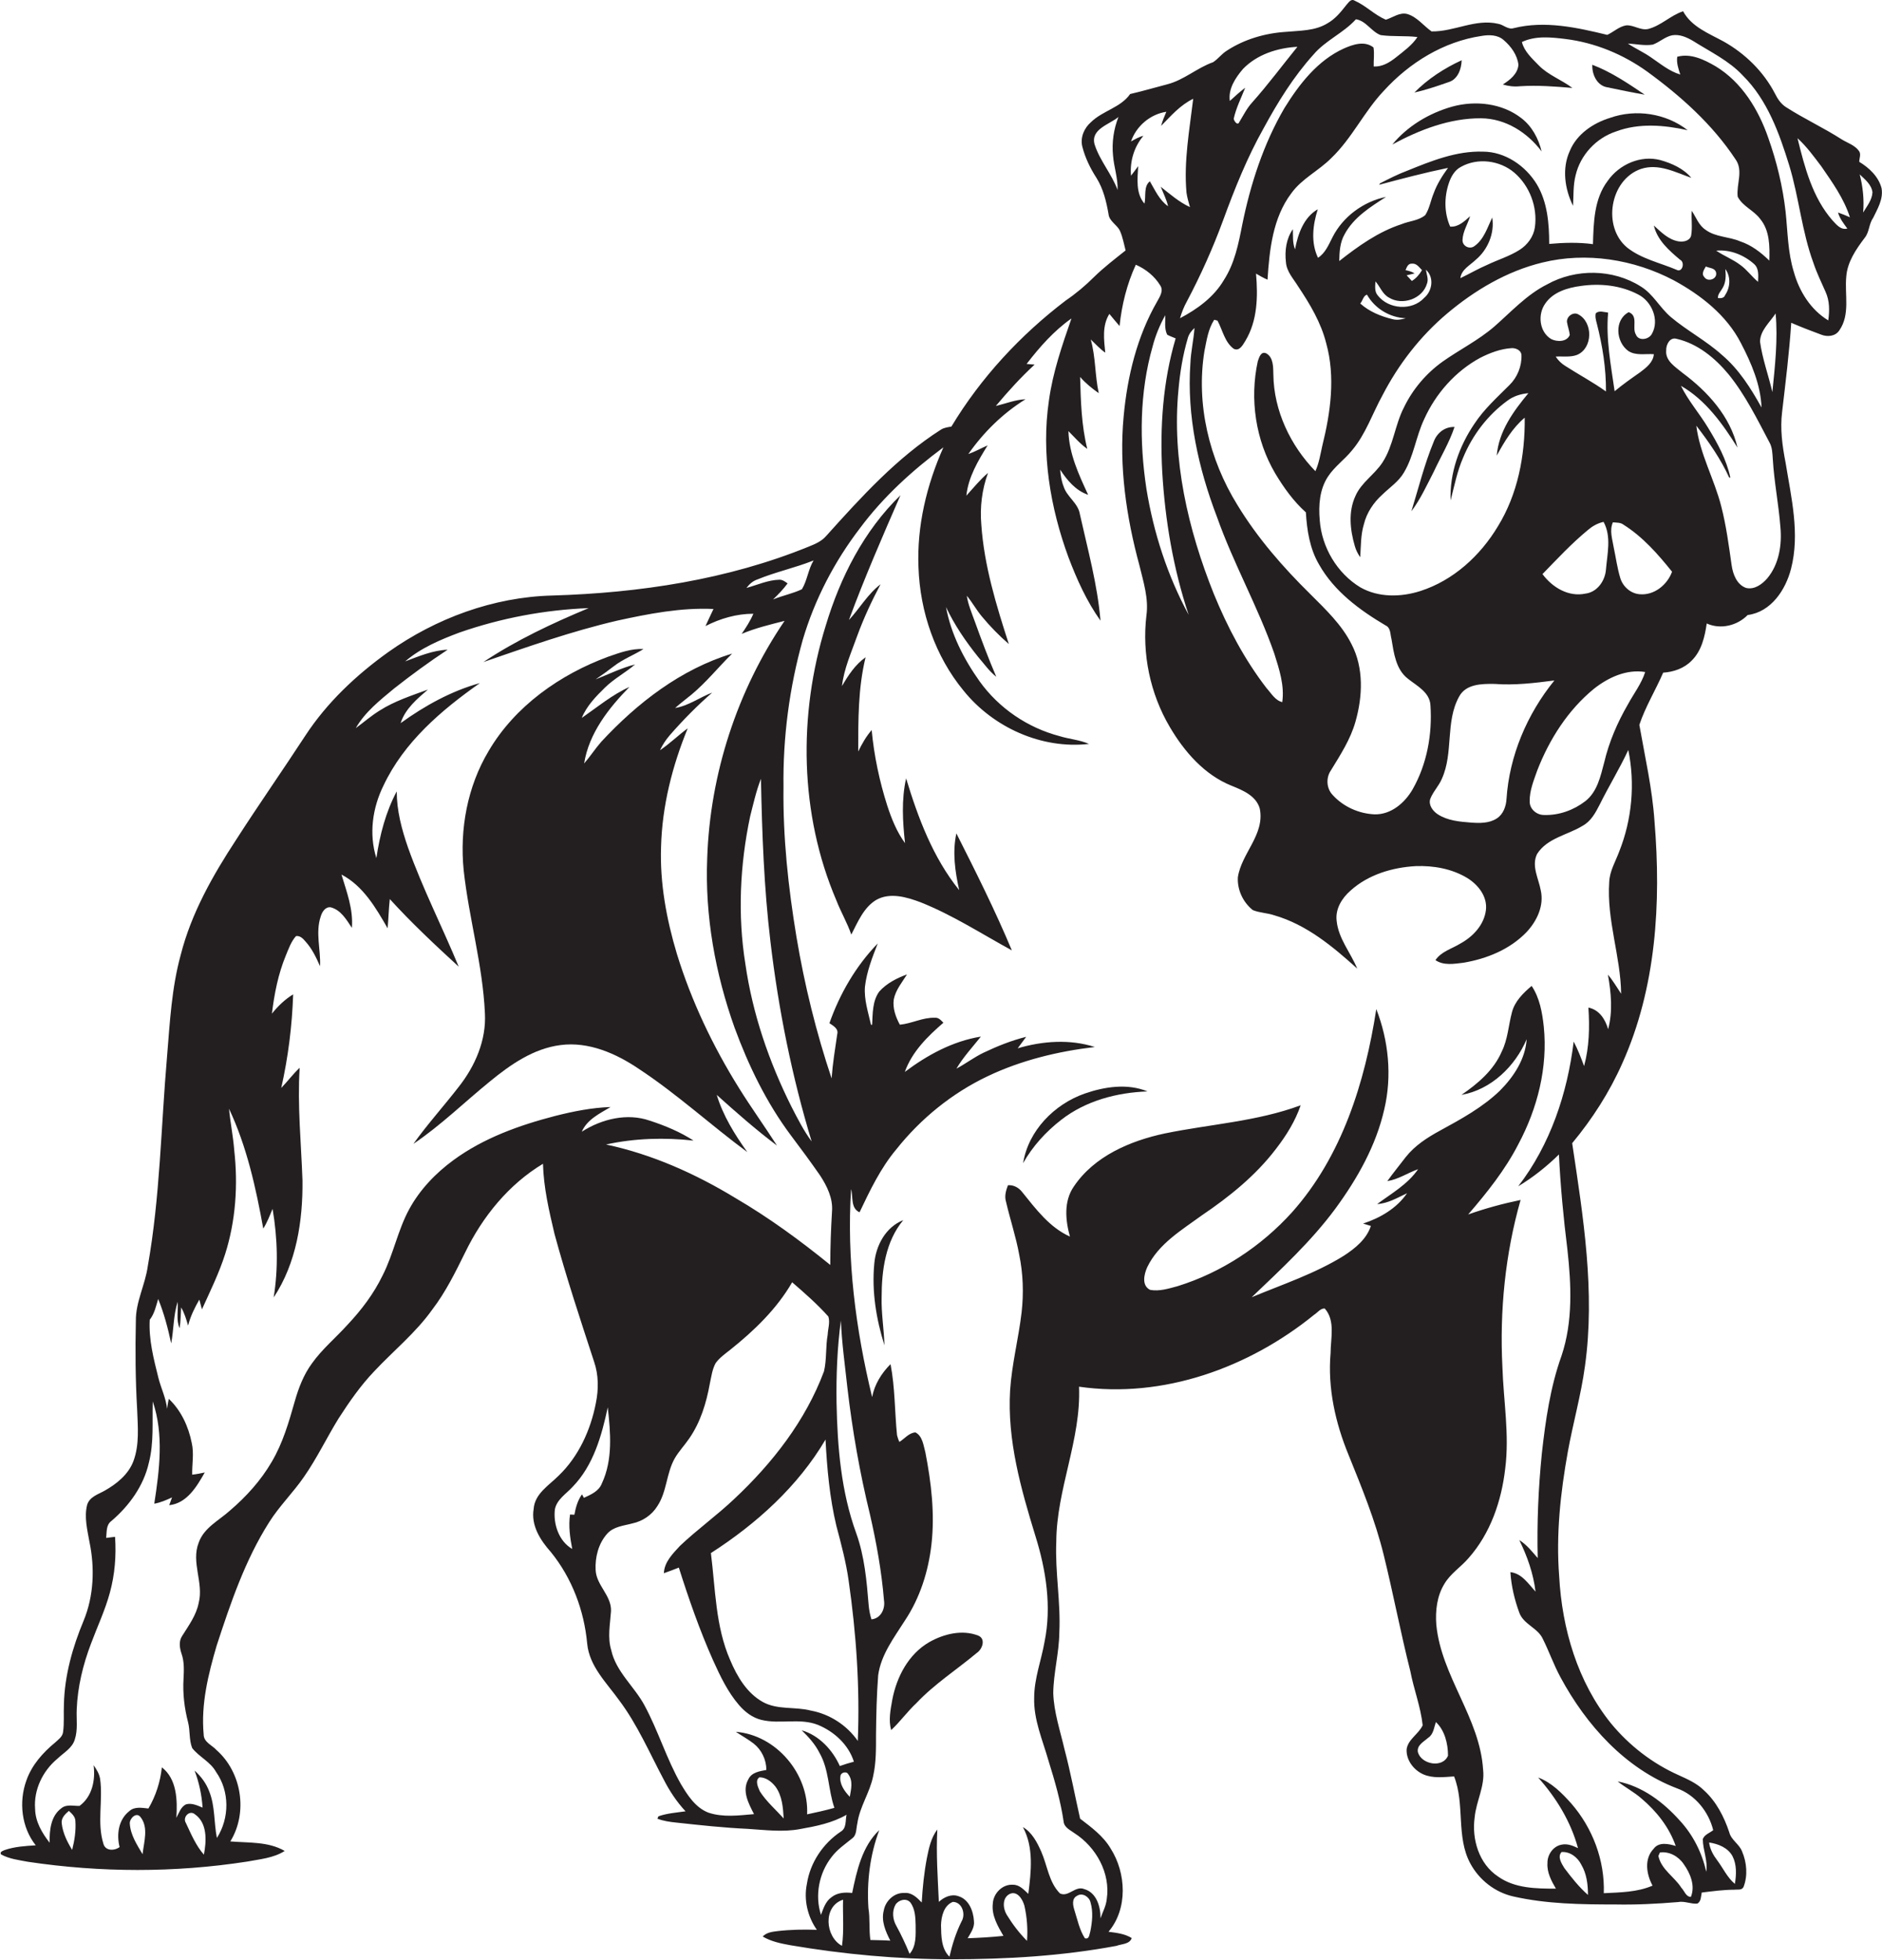 <?xml version="1.0" encoding="utf-8"?>
<!-- Generator: Adobe Illustrator 19.2.0, SVG Export Plug-In . SVG Version: 6.00 Build 0)  -->
<svg version="1.1" id="Layer_1" xmlns="http://www.w3.org/2000/svg" xmlns:xlink="http://www.w3.org/1999/xlink" x="0px" y="0px"
	 viewBox="0 0 868.6 904.6" enable-background="new 0 0 868.6 904.6" xml:space="preserve">
<g>
	<path fill="#231F20" d="M868.4,86.9c-1.4-5.4-5.7-9.4-10.3-12.2c0-1.7,1-3.6-0.2-5.1c-1.9-2.6-5.2-3.6-7.8-5.2
		c-8.4-5.4-17.5-9.6-25.9-15c-2.3-1.5-3.8-3.8-5-6.2c-5.3-10.2-13.8-18.5-23.8-24.1c-6.8-3.7-14.7-6.7-18.6-13.9
		c-5.8,1.9-10.2,6.7-16.2,8.2c-3.5,0.7-6.6-1.9-10-1.7c-3.3,0.5-5.8,3-8.8,4.4c-14-3.4-28.8-6.7-43.2-3.1c-2.6,0.8-4.7-1.6-7.1-2
		c-10.5-2.5-20.4,3.7-30.8,3.5c-3.7-2.6-6.6-6.6-11.1-8c-3.6-1-6.7,1.6-10,2.6c-5.2-2.2-9.2-6.5-14.4-8.8c-1.8-1.1-2.9,1.1-3.9,2.1
		c-2.5,3.2-5.1,6.4-8.7,8.4c-5.7,3.5-12.6,3.3-19,3.9c-9.7,0.6-19.3,3.4-27.4,8.7c-2.4,1.5-4,3.8-6.3,5.3
		c-7.4,2.6-13.4,8.2-21.1,10.2c-5.8,1.5-11.5,3.2-17.2,4.5c-4.4,6.3-12.7,7.7-18.1,13c-3.1,2.7-5,7-4,11.2
		c1.3,5.2,3.7,10.1,6.6,14.6c3.1,5,4.5,10.8,5.5,16.5c0.3,3.5,4,5,5.3,7.9c1.3,2.9,1.8,6,2.6,9c-4.9,3.9-10,7.8-14.5,12.2
		c-4,4-8.4,7.7-13.1,10.9c-20.9,15.9-39.2,35.6-52.8,58.2c-1.6,0.3-3.4,0.5-4.8,1.4c-20.4,13-36.8,31.1-52.9,49
		c-2.1,2.5-5.1,3.8-8.1,5c-37.5,15.3-78.2,21.4-118.5,22.6c-27.1,0.7-53.6,10.5-75.6,26.1c-14.8,10.6-28.3,23.3-38.3,38.6
		c-10.5,16.1-21.5,31.8-31.9,48c-10.8,16.5-20.7,33.9-25.6,53.2c-4.2,15.3-5,31.1-6.3,46.8c-2.8,32.3-3.2,64.9-8.9,96.9
		c-1.2,8.6-5.6,16.5-5.5,25.2c-0.3,13.7-0.2,27.3,0.6,41c0.3,7.9,1.1,16.1-1.7,23.7c-2.3,6.2-7.8,10.6-13.3,13.7
		c-3,1.7-7,2.8-8.1,6.6c-1.4,5.6,0.1,11.5,1.1,17.1c2.5,12,2,24.9-2.7,36.3c-5.1,12.2-8.8,25.3-9.1,38.6c-0.2,4.3,0.2,8.6-0.4,12.9
		c-0.3,2.1-2.2,3.4-3.6,4.7c-5.7,4.7-10.8,10.4-13.3,17.5c-3.6,9.9-2.3,21.7,4.3,30c-4.8,0.3-9.8,0.6-14.4,2.2
		c-0.8,0.4-2.4,0.8-1.6,2c3.8,2.1,8.2,2.6,12.4,3.4c33.5,5,67.7,5.1,101.2-0.1c5.8-1.1,12.1-1.6,17.3-4.9
		c-7.5-4.4-16.7-3.7-25.1-4.4c8.2-13.3,5.3-31.9-6.4-42.2c-2.1-2.3-5.9-3.6-5.9-7.2c-1.3-13.9,2.1-27.7,6-41
		c6.4-19.6,13.1-39.4,24.2-56.9c4.7-7.5,11.1-13.7,16.1-21c6-8.6,10.5-18.1,16-27c4.9-7.6,10.1-15.1,16.4-21.7
		c8.9-9.5,19.2-17.8,26.8-28.5c6.2-8.1,10.7-17.3,15.2-26.4c8-16.5,20.1-31.4,35.9-40.9c0.3,11,2.8,21.7,5.3,32.3
		c5.4,19.9,11.9,39.5,18.3,59.1c2.1,6.1,2.1,12.8,0.8,19.1c-2.4,12.4-8,24.7-17.2,33.5c-4.5,4.5-11,8.3-11.5,15.3
		c-1.3,7.7,3.1,14.5,8,20c9.7,12,15.3,26.9,16.7,42.2c1,10.5,9,18.1,14.8,26.2c8.4,11.2,13.9,24.1,20.5,36.5
		c2.7,5.3,6,10.3,10.1,14.7c-4.2,0.6-8.5,0.9-12.5,2.3c-0.1,0.3-0.4,0.8-0.5,1.1c2.8,1.1,5.8,1.5,8.7,1.8c11,1.2,22,2.4,33,2.9
		c8,0.5,16.1,1.6,24.1,0.1c7.4-1.3,14.9-2.8,21.5-6.6c-0.6,2.6,0.1,6.2-2.7,7.8c-8.2,5.5-14.1,14.3-15.6,24.1
		c-1.5,7.3,0.3,15.1,4.6,21.2c-6.1-0.2-12.2-0.1-18.2,0.6c-2.4,0.3-5,0.6-6.8,2.5c3.9,2.3,8.3,3.2,12.7,4
		c24.6,4.2,49.5,6.5,74.5,6.5c25.5,0,51-1.5,76.1-6.2c2.3-0.9,6.1-0.7,7-3.6c-3.2-2-7-2.4-10.7-2.9c9-10.6,8.2-27.1,1-38.4
		c-3.4-5.8-8.9-9.8-14.1-13.8c-2.4-10.6-4.4-21.4-7.2-32c-2-8.6-4.9-17.1-5.2-25.9c0.1-9.4,2.7-18.6,2.8-28c0.7-14-2-27.9-1.4-41.9
		c0.1-24.3,11.5-47.1,10.5-71.6c38.8,5.6,78.5-8.8,108.5-33.2c1.6-1,2.9-3,4.9-2.9c5,5.6,2.7,13.8,2.7,20.6
		c-1.4,16.1,2.2,32.2,8.3,47c6.1,15.1,12.3,30.2,16.2,46.1c4.4,17.8,7.8,35.9,12.3,53.7c1.6,8.4,4.8,16.5,5.7,25
		c-1.9,4.1-6.7,6.4-7.4,11c-0.3,5,3.2,9.6,7.6,11.6c4.5,2,9.5,1.3,14.3,1c5.1,12.9,0.8,27.8,7.5,40.2c4.1,7.6,11.4,13.3,19.8,15.2
		c15.4,3.5,31.3,3.7,47,3.7c9.7,0.2,19.4-0.3,29-1.1c3.1-0.6,6,1,9,0.7c1.8-1.1,1.6-3.4,2-5.1c5-0.6,10-1.3,15-1.3
		c1.4-0.2,3.5,0.4,4.3-1.3c2-5.2,1.5-11.3-0.7-16.4c-1.3-3.4-5-5.2-5.9-8.8c-2.4-7.2-6-14.2-11.6-19.3c-3.3-3.3-7.6-5.2-11.8-7.1
		c-12.1-5.4-22.8-13.7-31.2-23.9c-15.4-19.1-22.6-43.7-23.9-67.9c-1.5-19.3,0.6-38.6,4-57.5c2.4-13.2,6.1-26.2,7.9-39.5
		c4.8-34.3-0.8-68.9-5.9-102.9c9.3-11.2,17.2-23.5,23.1-36.8c15.7-34.9,18-74.1,14.9-111.7c-1-15-4.4-29.8-7-44.6
		c2.8-8.4,7.5-16,11-24.1c4.8-0.3,9.7-2,13.1-5.5c4.6-4.5,6.1-11,7-17.2c6.4,2.9,14.1,1,18.9-3.9c10.8-1.4,17.5-11.6,20-21.3
		c4.2-16.2,0.1-32.9-2.5-49c-1.5-7.7-2.6-15.6-1.6-23.5c1.6-13.7,3.3-27.4,4.2-41.1c4.6,2,9.3,3.8,13.9,5.5c2.8,1.1,6.5,0.8,8.3-2
		c5.1-7.3,2.4-16.5,3.2-24.8c0.5-6.8,4.5-12.6,8.5-17.9c2.2-2.7,1.9-6.4,3.9-9.2C866.4,96.6,869.3,92,868.4,86.9z M513.7,71.8
		c0.4,5.3,2.3,10.5,2.1,15.9c-2.7-7.4-8.2-13.5-10.6-21c-2-7.1,6.8-9.2,11-12.7C514,59.6,513.1,65.7,513.7,71.8z M683.7,16.6
		c3.5-0.6,7.5-0.6,10.3,1.9c3.4,2.9,6.3,6.9,6.8,11.4c-0.3,4.2-3.9,7-7.2,9.1c2.6,0.8,5.3,1.1,8,0.8c8-0.5,16.1,0.1,24.1,0.8
		c-5-3.8-11.1-5.9-15.5-10.4c-3.1-3.2-6.7-6.4-7.8-10.8c6.3-3,13.5-2.2,20.1-1.4c13.7,1.7,26.7,7.1,37.8,15.1
		c15.5,11.3,30,24.3,40.6,40.3c3.9,5.3,0.4,11.6,1.1,17.4c2.3,4.5,7.5,6.3,10.4,10.3c4.4,5.3,4.4,12.6,4.2,19.2
		c-3.9-3.8-8.3-7.2-13.5-8.9c-5.1-2.2-11.3-1.9-15.9-5.3c-3.2-2.1-4.4-5.8-6.4-8.8c-0.3,3.8,0.4,7.7-0.3,11.5
		c-0.7,2.5-3.7,3-5.9,2.6c-4.6-0.8-8-4.3-11.3-7.3c1.6,6.8,7,11.5,12.1,15.8c2.4,1.1,1.1,6.2-1.7,4.6c-7.6-3.2-16.1-5-22.7-10.2
		c-11.6-9.6-8-31.3,6.3-36.3c8.1-2.7,15.9,1.5,23.3,4.1c-3.6-4.3-9-6.7-14.3-8.2c-9.1-2.4-19,2-24.3,9.6c-6.3,8.3-6.5,19.2-6.8,29.2
		c-6.7-0.9-13.5-0.7-20.2-0.1c0-9.4-0.8-19.3-5.7-27.5c-5.2-8.6-14.7-15.1-24.9-15.1c-12.2-0.4-23.8,4.3-34.9,8.8
		c-4.3,1.6-8.4,3.7-12.5,5.8c-0.1,0.2-0.4,0.5-0.5,0.7c10.5-2.8,21.1-5.6,31.8-7.8c-2.6,3.6-5.1,7.5-6.6,11.7
		c-1.4,3.3-1.9,7-3.9,10.1c-3.1,2.6-7.4,2.7-11,4.2c-10.7,3.5-19.9,10.1-28.7,17c0.1-4.2,0.3-8.6,2.5-12.4
		c4.2-7.8,11.9-12.6,19.1-17.2c-10.4,2.1-19.9,9.1-24.7,18.6c-1.8,3.5-3.3,7.3-6.7,9.5c-3.4-7.1-2.4-15.2-0.1-22.4
		c-6.5,3.7-9.2,11.5-10.5,18.5c-1.2-3-0.9-6.2-1-9.3c-3.1,4.4-3.8,10-3.2,15.2c0.3,4.4,3.5,7.7,5.7,11.3
		c5.4,8.1,10.5,16.6,12.9,26.2c4.3,15.5,2,31.9-1.8,47.2c-0.9,4-1.5,8-3.2,11.8c-11.5-11.8-19.2-27.9-19.4-44.6
		c-0.1-3.4,0.1-7.9-3.3-9.8c-2.5-1.1-3.3,2-3.9,3.7c-3.8,17.5-1,36.4,8.1,51.8c3.9,6.5,8.4,12.8,14.1,17.9
		c0.5,8.3,1.8,16.8,6.1,24.1c7,12.4,18.7,21,30.7,28.1c2.4,1.1,2.1,4,2.7,6.2c1.1,6.5,2,14.1,7.6,18.4c4.1,3.3,10.1,6.2,10.4,12.3
		c0.9,13.3-1.6,27.1-8.2,38.7c-3.6,6.3-10,11.8-17.6,11.6c-7.2-0.3-14.4-3.5-19.3-8.9c-2.9-3-3.2-7.9-0.9-11.3
		c4.4-7.2,9.1-14.4,11.4-22.6c3.3-11.6,3.9-24.7-1.8-35.7c-4.5-9-11.9-16-18.9-23c-12.7-12.5-24.5-26-33.8-41.3
		c-13-21-19.2-46.6-15.2-71.1c1-4.9,1.7-10.1,4.5-14.4c0.4,0.1,1.1,0.3,1.5,0.4c2.4,4.4,3.3,9.9,7.5,13c2.7,1.3,4.2-1.8,5.4-3.7
		c5.6-9.3,5.8-20.5,4.9-31c1.7,1,3.4,2,5.3,2.8c0.9-13.8,2.4-28.5,11-39.9c4.9-6.8,12.7-10.4,18.5-16.3c9.5-9.1,15.1-21.4,24.1-30.9
		C650.5,28.9,666.3,19.2,683.7,16.6z M751.7,144.1c-6.8,3.6-5.9,13.8-0.2,17.9c3.5,2.3,7.8,1.2,11.8,1.5c-0.3,3.8-3.6,6.3-6.4,8.4
		c-4,2.8-8,5.6-11.7,8.7c-1.7-12-4.1-24.1-3-36.3c-1.9-0.2-4.1-1.1-5.7,0.3c-0.4,1.6,0.1,3.3,0.5,4.8c2.6,10.2,4.3,20.7,4.2,31.3
		c-6-4.3-12.6-7.8-18.8-11.8c-1.8-1.1-3.3-2.6-4.4-4.3c3.3-0.2,6.8,0.4,9.9-0.8c7.3-3.1,7.4-15.1,0.5-18.7c-2.3-1.3-5.4,1-5.2,3.5
		c0.3,2,1.1,4,1.3,6c-1.3,3.3-5.9,3.3-8.6,1.9c-5.5-3.3-6.3-11.4-2.7-16.4c3.6-5.3,10.3-7.3,16.4-8.1c9-1.3,18.5-0.3,26.6,4
		c6.2,3.2,9.8,11.8,6.2,18.1c-1.4,2.7-6.2,3.5-7.4,0.3C753.1,151.3,756.3,145.8,751.7,144.1z M711.9,265c6.8-7,13.4-14.1,20.9-20.3
		c2.1-1.8,4.5-3.2,7.3-3.8c3.7,6.8,1.7,14.7,1.1,22c-0.4,5.2-4,10.4-9.4,11.1C723.9,275.7,716.4,271.1,711.9,265z M717.4,314.1
		c-12.6,15.5-20.8,34.8-22.1,54.7c-0.2,3.4-1.5,7.1-4.5,9c-3.5,2.3-8,2.2-12,1.9c-5.2-0.4-10.7-0.9-15.2-3.8
		c-2.3-1.5-4.4-4.3-3.5-7.1c1.3-3.4,4-6,5.4-9.4c5.4-12,1.5-26.2,7.9-37.8c3.1-5.9,10.5-6,16.4-5.9
		C699,316.4,708.2,315.3,717.4,314.1z M757.2,132.2c-12.8-8.1-30-8.3-43.2-0.9c-9.4,4.7-16.6,12.7-24.4,19.5
		c-7.3,6.3-16,10.6-23.9,16.2c-7.5,5.4-13.7,12.7-17.7,21c-4.2,8.1-4.9,17.7-9.9,25.4c-3.6,5.6-9.8,9.3-12.5,15.5
		c-3.4,7.3-2.5,15.7-0.3,23.2c0.5,1.8,1.4,3.6,2.5,5.1c0.3-5.1,0.2-10.4,1.7-15.3c1.3-5.3,4.5-10,8.5-13.6c3.4-3.3,7.5-6,9.9-10.1
		c4.6-7.6,5.6-16.7,9.4-24.7c5.3-11.8,14.4-22.1,25.8-28.3c4.5-2.3,9.5-4.2,14.6-4.5c1.9-0.1,4.4,1,4.5,3.2
		c0.2,5.1-1.9,10.3-5.6,13.9c-5.7,5.7-11.7,11.1-16.1,17.8c-7,10.3-11.5,22.8-11,35.4c1.7-6.6,3-13.4,5.8-19.8
		c4.3-10.4,11.4-19.7,20.5-26.3c2.8-2.1,6.2-3.1,9.6-3.4c-6.9,8.3-13.7,17.6-14.6,28.8c3.5-6.4,7.3-12.8,12.9-17.5
		c0.2,17.4-3.2,35.3-12.4,50.2c-8.1,13.5-20.5,24.9-35.7,29.8c-9,2.9-19.4,3.1-27.8-1.7c-10.7-6.5-17.8-18.5-18.7-31
		c-0.6-6.8-0.1-14.2,3.8-20.1c3-4.6,7.6-7.8,11-12c6.4-7.5,9.5-17.1,14.2-25.6c7.4-14.3,17.4-27.2,29.7-37.6
		c12.8-10.8,27.6-19.6,44-23.6c20.3-5,42.3-1.5,60.7,8.2c12.5,6.8,24.4,16.1,31,29c4.8,9.2,9.1,19.2,9.5,29.7
		c-4.9-8.8-10.4-17.6-18.2-24.2c-7.3-6.6-16.1-11.2-23.6-17.5C766,142,763,135.7,757.2,132.2z M648.7,124.7c0.6-1.4,1.1-3.1,3-3
		c2.1-0.2,3.3,1.7,4.6,3c-1.2,2-2.7,3.8-4.7,5c-0.8-0.9-1.6-1.8-2.4-2.6c0.9-0.2,2.8-0.7,3.7-0.9C651.6,125.4,650.1,125,648.7,124.7
		z M658.6,130.9c0.8-2.1-0.2-4.3-0.5-6.4c3.9,3.5,3,9.8-0.8,13c-5.6,6.1-16.4,5.3-21.4-1.1c-1.6-1.8-1.2-4.3-1.1-6.5
		c2.2,2.4,3.2,5.9,6.3,7.5C647.3,141.2,656.6,137.9,658.6,130.9z M648.8,146.9c-2,0.6-4.1,1-6.2,0.4c-5.4-1.3-10.7-3.5-14.8-7.2
		c1.1-1.2,1.4-3.6,3.1-4.1C634.5,142.4,641.4,146.6,648.8,146.9z M688.7,100.4c-2.2,4.6-3.8,10.1-8.2,13.2c-2.2,1.7-5.6,0-5.5-2.8
		c0.1-3.9,2.4-7.3,3.5-11c-2.6,2.3-5.4,5.1-9.2,4.8c-2.8-6.3-2.8-13.6-0.6-20.1c1-3,2.7-6,5.6-7.5c7.7-4.3,17.9-3,24.6,2.7
		c7.1,6.1,10.8,15.9,9.5,25.2c-0.6,4.3-3.4,8.1-7,10.4c-4.7,3-10.1,4.6-15.1,7c-4.2,1.8-8.1,4.1-12.3,6.1c0.5-4,4.4-5.9,7-8.4
		C686.6,115.4,689.9,107.7,688.7,100.4z M787.3,123c1.6,0.8,4.1,0.6,4.7,2.7c0.8,3.1-3.8,4.7-5.4,2.2
		C785.1,126.4,786.5,124.4,787.3,123z M796.3,124.2c2.6,3.5,2.3,8.5-0.1,12c-0.5,1.5-2.1,1.5-3.3,1.4c-0.2-1.8,1.3-3.1,2.1-4.6
		C796.6,130.4,796.6,127.2,796.3,124.2z M792.1,115.7c6.4-0.6,12.8,2,17.5,6.2c2.3,2.1,1.9,5.4,1.8,8.2c-2.9-2.4-5.1-5.6-8.2-7.8
		C799.8,119.7,795.7,118.2,792.1,115.7z M812.3,157.7c0.1-5.2,4.5-8.9,7.2-13c1.1,12.1-0.3,24.3-1.5,36.3
		C816.2,173.2,813.4,165.7,812.3,157.7z M538.7,154.5c1.2,0.7,2.6,1.1,3.9,1.7c-5.9,19.9-7.3,40.9-6.2,61.5
		c1.3,22.4,5.1,44.8,12.2,66.1c-9.8-18.1-16.2-37.9-19.5-58.2c-3.3-21.8-3.2-44.5,2.9-65.8c1.3-5,3.3-9.8,5.8-14.3
		C537.9,148.5,537.3,151.7,538.7,154.5z M543.9,179.9c0.7-8,2-16,4.3-23.8c0.5-1.9,1.7-3.4,3.1-4.7c-0.4,5.5-1.7,10.9-1.9,16.4
		c-1.7,24.2,3.7,48.4,12.3,70.9c7.6,21.5,18.9,41.4,26.4,62.9c2.3,7.3,4.8,14.8,3.7,22.5c-3.3-0.8-5-4-7.2-6.4
		c-10.2-13.2-18.1-28.2-24.4-43.6C548.3,244.4,540.8,212.1,543.9,179.9z M573.7,31.8c6.5-6.7,15.9-9.7,25.1-10.2
		c-6.9,8.5-13.5,17.4-20.8,25.6c-2.5,2.7-4.1,6-6,9.1c-0.8,2-2.5-0.5-2.6-1.5c1.1-5,3.4-9.5,5.3-14.3c-2.5,1.9-4.8,4-7.1,6.1
		C566.8,41,570.2,35.9,573.7,31.8z M564.5,101.7c5.3-14.5,11.1-29,18.7-42.5c6.5-12,13.8-23.8,23-34c5.6-6.6,13.8-9.9,19.6-16.3
		c4.7,0.7,7.1,5.7,11.4,7.3c5.6,0.8,11.4,0.2,17,0.9c-2.5,3.8-6.3,6.5-9.8,9.3c-3,2.4-6.4,4.5-10.4,4.3c-0.1-2.9,0.4-5.9-0.1-8.8
		c-4.1-3.2-9.4-1.4-13.7,0.5c-12.1,5.5-20.6,16.5-27.4,27.5c-9.7,16.6-15.7,35.2-19.5,54c-1.7,8.7-3.5,17.7-8.4,25.3
		c-4.6,7.9-12.3,13.5-20.3,17.7c0.8-2.7,1.8-5.3,3.2-7.8C554.2,127,559.8,114.5,564.5,101.7z M522,65.3c2.4-7.1,8.9-12.6,16.3-13.7
		c-0.9,2.1-1.8,4.2-2.4,6.5c4.5-4.6,8.8-9.6,14.8-12.5c-1.7,14.3-4.4,28.8-3.1,43.3c0.3,2.3,1,4.5,1.6,6.7c-5-2.3-9.2-6-13.5-9.4
		c1.2,3,2.7,5.9,3.4,9c-4-2.8-6-7.4-8.4-11.5c-3,2.3-1.7,7-2.5,10.3c-4.1-4.8-3.2-11.4-2.9-17.3c-1.1,1.5-2.2,3-3.3,4.4
		c-0.6-6.6,1.4-13.3,5.7-18.4C525.6,63.2,523.8,64.3,522,65.3z M349.5,267.5c8.5-3.5,17.5-5.4,26-8.8c-2.5,4.1-2.9,9.2-5.4,13.3
		c-4.2,2-8.9,2.9-13.3,4.7c2.4-2.3,4.7-4.7,6.7-7.4c-1.1-0.8-2.3-1.7-3.7-1.7c-5.3,0.1-10.2,2.4-15.3,3.8
		C345.8,269.7,347.4,268.2,349.5,267.5z M33.3,853.9c-2.3-3.7-4.3-7.8-4.8-12.1c-0.4-2.5,1.5-4.4,3.3-5.9c1.4,1.3,3,2.7,3,4.8
		C35.1,845.1,34.4,849.6,33.3,853.9z M65.8,855.9c-2.6-4.4-5.6-8.9-5.9-14.2c-0.1-2.3,3-5.4,4.9-3C68.7,843.5,66.4,850.3,65.8,855.9
		z M94.1,856.1c-3.7-4.2-5.9-9.5-8.3-14.6c-1.7-2.6,1.6-6.2,4.2-4C95.8,841.6,95.3,849.9,94.1,856.1z M268.5,522.4
		c2.5-5.7,8.3-8.4,13.3-11.4c-8.7,0.3-17.2,2-25.5,4.1c-16.6,4.3-33.1,10.2-47,20.4c-8.2,6-15.5,13.6-20.4,22.6
		c-5.3,9.7-7.3,20.8-12.3,30.6c-4.1,8.5-9.8,16-16.2,22.8c-5.4,6-11.7,11.2-16.4,17.8c-3.9,5.3-6.2,11.4-8,17.7
		c-2.7,9.5-5.5,19.2-10.6,27.8c-5,8.6-11.8,16.1-19.3,22.5c-5.1,4.6-12,7.9-14.4,14.8c-3.6,9.1,2.4,18.5,0,27.8
		c-1.1,5.7-4.6,10.4-7.6,15.2c-1.7,2.5-1.2,5.6-0.3,8.3c1.3,3.7,1.1,7.7,0.9,11.6c-0.4,6.7,0.4,13.5,2.1,20c1,3.9,0.4,8.1,1.9,11.9
		c3.2,4.1,8.4,6.3,11,11c6.3,8.9,6.3,21.3,0.4,30.5c-1.4-7.1-0.8-14.6-3.5-21.4c-1.4-3.8-3.8-7-6.8-9.7c2.1,5.5,3.3,11.2,3.7,17.1
		c-2.4-1-5.1-2.3-7.7-1.5c-2.4,1.2-3.2,4-4.4,6.2c0.5-8.1,0.3-17.9-6.7-23.3c-0.7,6.7-2.8,13.2-6.2,19c-3-0.3-6.4-1-8.8,1.2
		c-5,3.9-6,10.7-4.5,16.6c-2.4,1.8-6.6,1.9-7.5-1.6c-3-9.7-0.1-20-1.5-29.9c-0.4-2.4-1.7-4.4-3-6.3c0.9,6.8-0.6,14.5-6.5,18.8
		c-2.8,0.1-6-0.9-8.4,1.1c-4.9,3.6-5.5,10.2-5.4,15.9c-3.5-4.5-6.6-9.7-6.7-15.6c-0.7-8.8,3.5-17.5,10.2-23.1
		c2.9-2.8,6.9-4.9,8.1-8.9c1.5-4.5,0.7-9.3,0.9-13.9c0.4-10.4,2.9-20.7,6.6-30.4c2.9-7.8,6.5-15.4,8.7-23.5c2.3-8.4,3-17.1,2.4-25.8
		c-1.4,0.2-2.8,0.3-4.1,0.5c0.3-2.7-0.1-6,2.4-7.8c8.2-7,14.9-16.2,17.3-26.9c2.4-9.3,1.5-18.9,1.8-28.3c5.2,15.3,3.1,31.6,0.7,47.2
		c2.9-0.5,5.6-1.7,8.2-2.9c-0.3,0.9-1,2.7-1.3,3.6c8.2-0.9,12.7-8.6,16.4-15.1c-1.9,0.4-3.8,0.8-5.8,1c-0.1-4.9,0.9-9.8-0.2-14.6
		c-1.5-7.6-4.9-15-10.6-20.4c-0.3,1.5-0.6,3.1-0.8,4.6c-0.5-5-2.8-9.5-4-14.3c-2.2-8.8-4.5-17.7-4-26.8c2.2-2.8,2.9-6.3,3.9-9.6
		c2.7,6.6,4.5,13.5,6,20.5c1.2-6.3,1-13,3-19.2c0.3,4.1-0.8,8.3,0.9,12.2c0.5-3.2,0.5-6.4,0.7-9.6c1.5,2.6,2.4,5.5,3.2,8.4
		c1.1-4.3,3-8.2,5.2-12c0.3,1.1,0.9,3.3,1.2,4.5c3.8-8.4,7.9-16.7,10.7-25.5c4.9-15.4,6-31.9,4.2-48c-0.5-6.4-1.8-12.7-2.4-19.1
		c8.2,17.4,12.4,36.5,15.8,55.3c1.8-2.8,3-6,4.3-9.1c2.3,13.5,2.7,27.4,0.5,40.9c10.5-15.8,13.5-35.4,13.3-54
		c-0.6-17.3-2.4-34.7-1.3-52c-3.1,2.9-5.6,6.3-8.5,9.3c3.2-14.2,5-28.6,5.5-43.2c-3.8,2.3-7,5.4-9.8,8.9c1.1-9.2,2.9-18.3,6.4-26.8
		c1.3-3.1,2.4-6.4,4.7-9c1.9-0.3,3.3,1.2,4.4,2.5c3,3.3,4.9,7.3,6.7,11.4c0.4-7.6-2.2-15.4,0.3-22.9c0.6-2.1,2.1-4.6,4.6-4.3
		c4.7,1.2,7.3,5.7,9.8,9.5c0.7-8.6-2.4-16.6-4.8-24.6c10,5.2,15.9,15.4,21.3,24.8c0.4-4.5,0.5-9,1-13.5c10,11,20.9,21.2,31.8,31.2
		c-7.6-18.4-16.7-36.2-23.4-55c-2.9-8.4-5.2-17-5.2-25.9c-5.1,9.6-7.8,20.1-9.4,30.8c-3.5-11.1-1.8-23.2,3.3-33.5
		c9.4-20,26.7-34.8,44.5-47.3c-13.3,3.7-25.5,10.5-36.6,18.5c2.1-6.6,7.6-11.2,12.6-15.5c-7.6,2.8-15.4,5.3-22.3,9.7
		c-3.9,2.4-7.3,5.4-11,8.1c4.3-7.5,11.2-12.9,17.7-18.3c8-6.3,16.2-12.3,24.7-17.9c-6.9,0.3-13.2,3-19.6,5.4
		c7.2-6.2,16.2-10,25-13.3c19.2-6.7,39.4-10.5,59.7-11.3c-16.8,7-33.4,14.8-48.6,24.9c20.3-7,40.7-14.2,61.7-19.1
		c14.6-3.2,29.5-6.1,44.5-5.4c-1.2,2.6-2.5,5.2-3.7,7.9c6.8-3.5,14.4-5.7,22.1-5.7c-1.4,3.3-3.4,6.4-5.4,9.3
		c6.4-2.7,13.1-4.3,19.8-6c-21.9,32.2-34.4,70.7-35.7,109.5c-1.1,26.6,3.7,53.2,12.6,78.2c6.5,17.7,14.8,34.8,26.1,49.9
		c4.6,6.1,9.1,12.2,13.4,18.4c3.2,4.9,6,10.6,5.5,16.6c-0.5,8.2-0.8,16.5-0.8,24.7c-13.9-11.3-28.4-21.9-43.8-30.9
		c-18.4-11.2-38.5-20.2-59.7-24.7c13.2-2.9,27-3.3,40.4-1.8c-6.2-4-13.1-6.9-20.2-9.2C289.6,513.7,277.9,516.4,268.5,522.4z
		 M355.6,434.8c3.7,31.2,9.9,62.1,19,92.1c-3.7-5-6.5-10.6-9.3-16c-10.4-20.8-18-43-21.3-66c-3.6-22.5-2.5-45.7,2.2-68
		c1.5-5.9,2.8-11.8,5-17.4C351.7,384.6,352.6,409.8,355.6,434.8z M391.7,729.8c3.5,24.4,5.2,49.1,4.2,73.8c-5.1-7.3-13-12.4-21.7-14
		c-7.3-1.9-15.4-0.2-22.2-4c-7.3-4.1-11.8-11.7-15-19.3c-6.8-15.5-6.8-32.8-8.9-49.4c21-13.5,40.2-30.8,52.9-52.4
		c0.7,13.4,1.9,26.8,5,39.8C388.2,712.6,390.5,721.1,391.7,729.8z M388.1,609.5c0.4,10.4,1.9,20.8,3,31.1
		c2.3,19.7,5.7,39.2,10.4,58.4c3,13.1,5.4,26.4,6.5,39.8c0.6,3.9-1.5,8.3-5.8,8.7c-0.7-2.2-1.1-4.4-1.3-6.7
		c-0.9-11.1-1.9-22.4-5.7-33c-7-19.2-8.7-39.8-9.1-60.1C385.9,635,386.4,622.1,388.1,609.5z M269.5,691.4c-0.2-0.4-0.7-1.2-0.9-1.6
		c-2,2.8-2.9,6.1-3.5,9.4c-0.5,0-1.5-0.1-2-0.1c-0.8,5.3,0,10.7,1,15.9c-6.2-3.6-8.8-11.5-8-18.3c0.9-4.6,5.3-7.2,8.2-10.4
		c9.6-9.9,13.4-23.6,16.2-36.7c1.3,11.7,2.4,24.2-2.7,35.1C276.4,688.4,272.7,689.9,269.5,691.4z M350.7,826.9
		c-0.8-1.9-2.4-5-0.2-6.5c3,0,5.6,2,7.4,4.3c3.1,4.2,3.5,9.7,3.8,14.7C358,835.3,353.7,831.6,350.7,826.9z M378.2,809.1
		c4.5,7.8,4,17.1,6.9,25.4c-4.2,1.2-8.4,2.1-12.6,3c0.9-18.6-14.2-36.6-32.9-38.1c2.7,1.8,5.6,3.4,8.2,5.4c3.7,2.9,5.9,7.5,5.9,12.2
		c-3.1,0.6-6.8,1.1-8.3,4.3c-3.1,5.4,0.1,11.2,2.6,16.1c-7,0.6-14.3,1.6-21.1-0.7c-5.9-2.3-9.5-7.9-12.6-13.1
		c-6.7-11.7-10.5-24.7-16.9-36.5c-4.7-8.7-13.1-15.4-15.3-25.4c-1.8-5.9-0.5-12-0.1-18c0.3-7.2-6.8-11.9-7.1-19
		c-0.3-5.9,1.3-12.2,5.3-16.7c3-3.4,7.7-3.7,11.7-4.8c4.7-1,9-3.9,11.5-8c4.4-6.6,4.1-15.1,8-22c1.9-3.3,4.6-6.1,6.7-9.2
		c5.2-7.5,7.9-16.4,9.5-25.3c0.7-3.2,1.1-6.6,2.7-9.5c1.8-2.5,4.4-4.3,6.8-6.2c11-8.8,21.4-18.8,28.5-31.1
		c5.8,5,11.6,10.1,16.7,15.8c0.9,2.7-0.2,5.7-0.3,8.4c-1,5.6-0.4,11.4-1.7,16.9c-8.5,22.8-23.8,42.4-41.4,58.9
		c-8,7.6-17.1,14.1-25.1,21.7c-3.3,3.6-7.2,7.4-7.4,12.6c2.3-0.8,4.6-1.7,6.9-2.6c4.6,14.5,9.6,28.9,15.8,42.8
		c3.3,7.3,6.8,14.7,12.1,20.8c2.7,3.1,6.1,5.7,10.2,6.7c8.6,2.1,17.7-1,26.1,2.3c7.5,3.1,14.1,9.1,16.6,17c-2.2,0.6-4.3,1.2-6.5,2
		c-3.3-7.4-9.6-14.2-17.6-16.5C373.2,801.8,376.2,805.1,378.2,809.1z M387.9,819.8c0.1-1.6,2.8-2.4,3.6-0.8c2.3,3,1.3,7,0.7,10.4
		C389.7,826.8,387.3,823.4,387.9,819.8z M388.6,898.2c-7.8-4.2-8.9-18.3,0.5-21.3C388.9,884,389.6,891.1,388.6,898.2z M419.8,901.9
		c-1.8-4.4-3.8-8.7-6.1-12.9c-1.7-2.9-2.1-6.8-0.4-9.8c1.4-2.2,4.9-3.2,6.8-1.1c2.3,3,2.4,7,2.5,10.5
		C422.6,893.2,423,898.3,419.8,901.9z M443.8,886.9c-2.6,5.2-4.3,10.7-5.6,16.3c-3.8-3.7-3.8-9.5-3.9-14.5c0.1-4,1.3-9.2,5.5-10.8
		C444.1,878,445.8,883.6,443.8,886.9z M474,895.9c-3.6-3.6-6.7-7.7-9.4-12.1c-1.8-3-2.1-7.9,1.5-9.6c3.5-1.5,5.9,2.6,6.7,5.5
		C474,885,474.4,890.5,474,895.9z M503.2,891.6c-0.5,1.4-0.4,3.7-2.5,3.1c-2.5-3.9-3.4-8.5-4.8-12.9c-0.7-2.2-1.4-5.4,1.2-6.7
		c2.4-1.6,5.6,0.4,6.2,3C504.6,882.5,504.1,887.2,503.2,891.6z M654.4,808.8c-0.6-3.2,2.7-4.8,4.7-6.6c2.5-1.6,2.7-4.7,3.6-7.3
		c4.1,3.8,5.6,10,5.6,15.5C665.9,816.3,656,814.5,654.4,808.8z M722,862.3c-1.3-2.1-3.3-5.2-1.3-7.4c3.9-0.3,7.4,2.4,9.1,5.8
		c2.5,4.2,3.1,9.2,3.1,14C728.8,871.1,725.3,866.7,722,862.3z M780.4,875.6c-2.3,0-3-2.8-4.4-4.2c-3.2-5.1-9.3-8.4-10.6-14.7
		c0.2-0.4,0.5-1.2,0.7-1.6c4.3-0.6,8.6,1.8,11,5.4C780.1,864.7,782.5,870.4,780.4,875.6z M799.6,856.8c2,3.9,1.8,8.5,1.1,12.8
		c-3.5-2.9-5.4-7.2-8.1-10.8c-1.9-2.5-3.4-5.2-3.8-8.3C793,851.1,797.5,852.9,799.6,856.8z M748.2,458.7c-2-3-3.8-6.1-6.1-8.8
		c1.5,8.3,2.3,17,0.1,25.2c-1.3-4.6-4.1-9-9.1-10c0.6,9.1,0.4,18.2-2,27c-1.4-3.8-2.9-7.7-4.8-11.3c-2.9,23.9-10.8,47.6-25.6,66.8
		c6.8-4.1,13.1-9.1,18.8-14.7c0.7,14.7,2.1,29.3,3.9,43.8c1.8,16.3,2.6,33.3-2.7,49.1c-5.2,14.5-7.4,29.9-9.1,45.2
		c-1.6,16-2.3,32.1-1.9,48.2c-2.6-3-5.1-6.2-8.5-8.3c3.7,7.5,6.5,15.5,7.5,23.8c-3.3-3.6-6.3-8.4-11.6-9c0.4,6.4,1.9,12.7,4.1,18.7
		c2,5.5,8.6,7,10.9,12.2c2.9,5.8,5,11.9,8.1,17.6c11.9,22.1,29.9,42.2,53.8,51.3c8.4,3,14.6,10.8,16.7,19.3c-1.6,1.3-4,2-4.8,4.1
		c0,5.1,2.4,9.9,1.6,15.1c-2-8.8-6.1-17-12.2-23.6c-7.6-8.5-17.3-15.9-28.7-18.1c3.5,2.8,7.6,4.9,11,7.9c7,5.9,12.8,13.3,15.8,21.9
		c-3.3-1-7.8-2-10.2,1.3c-4.5,4.7-3.3,11.8-0.5,17c-7.1,3.1-15,3.1-22.5,3.5c0.5-15.1-5.1-30-15-41.4c-4.3-4.8-9.1-9.7-15.3-12
		c8.4,9.4,15.1,20.4,18.4,32.6c-2.3-1.1-4.9-2.2-7.6-1.6c-3.9,0.7-6.6,4.7-6.5,8.5c-0.3,4.3,1.8,8.2,3.9,11.8
		c-9.1,0-19-0.1-26.7-5.6c-8.8-5.8-12.2-17.2-10.8-27.3c0.7-7.5,4.8-14.4,3.9-22c-1.5-24-19.3-43.1-21.6-66.9
		c-0.5-6.5,0.3-13.4,3.8-19c2.8-4.7,7.6-7.7,11.1-11.8c10.1-11.4,15.2-26.4,16.9-41.3c2-15.7-0.8-31.3-1.3-47
		c-1.3-25.9,1.3-52.1,8.4-77c-8.2,1.7-16.3,3.9-24.2,6.7c8.7-10.1,17.1-20.6,23.2-32.5c8.8-16.5,13.6-35.4,11.7-54.2
		c-0.7-6.5-1.9-13.3-5.6-18.8c-3.9,3.3-7.8,7.1-9.1,12.2c-1.6,6-1.9,12.5-4.7,18.1c-3.7,8.6-11,14.8-18.6,20
		c13.7-2.4,24.8-13.2,30.1-25.7c-0.6,9.2-6,17.4-12.4,23.8c-8,7.7-17.9,13.1-27.6,18.4c-5.9,3.2-11.6,6.9-15.8,12.2
		c-2.8,3.7-5.8,7.3-8.5,11.1c5.1-0.8,9.4-3.8,14.2-5.5c-4.8,7-12.3,11.2-18.9,16.1c5-0.3,9.3-2.9,13.8-5c-4.8,7-12.4,11.4-20.3,14
		c1.2,0.4,2.4,0.7,3.6,1.1c-2,6.1-7.2,10.3-12.4,13.7c-13.3,8.3-28.2,13.2-42.6,19.2c13.6-13,27.5-25.8,38.7-41
		c10.1-13.8,18.7-29,22.5-45.8c3.6-15.3,2-31.6-3.7-46.2c-5.2,33.7-15.8,67.9-38.9,93.8c-14.2,15.7-32.5,27.8-52.8,34.1
		c-4.1,1.1-8.4,2.5-12.7,1.7c-4-2-2.8-7.2-1.3-10.5c5.2-10.8,15.9-17.1,25.2-23.9c12.7-8.6,24.9-18.4,34.3-30.8
		c4.7-6.1,8.8-12.7,11.3-20c-20.2,7.5-41.8,8.7-62.7,13c-16,3.4-32.6,10.5-42,24.5c-4.7,6.8-3.9,15.5-1.8,23.1
		c-9.4-4.2-15.7-12.7-22-20.5c-1.6-2.1-4-3.4-6.6-3.2c-0.9,2.4-1.7,5-0.9,7.6c1.9,8.2,4.6,16.2,6.1,24.5c1.8,8.7,2.1,17.7,1.1,26.6
		c-1.4,12-4.5,23.8-5.3,35.9c-1.4,23.1,5,45.6,11.7,67.4c4.9,15.7,7.5,32.5,4.2,48.7c-1.5,8.6-4.8,17-4.8,25.9
		c-0.3,10.1,3.9,19.5,6.6,29c2.9,9.3,5.6,18.6,7,28.2c0.3,2.7,3.1,3.9,5,5.3c10,6.4,16.7,18.5,14.9,30.4c-0.3,3.2-1.9,6-2.9,8.9
		c0.1-5.3-1.8-11.9-7.5-13.5c-4.1-1.7-7.3,3.9-11.2,2c-5.1-5.1-5.8-12.8-8.6-19.2c-1.9-4.3-4.3-9-8.5-11.4
		c5.1,9.4,3.8,20.5,2.5,30.8c-2-1.8-4-4.2-7-4.2c-4.9-0.4-9.2,4-9.4,8.8c-0.6,5.4,2.3,10.3,4.9,14.8c-5.5,0.6-11,0.9-16.5,1.1
		c1.4-2.5,3.3-5,2.9-8c-0.3-4.6-2.3-9.9-7.1-11.4c-3.3-1.2-6.7,0.4-9.1,2.6c-0.5-11.1-1.3-22.2-0.7-33.4c-2.9,3.8-3.9,8.6-4.8,13.1
		c-1.3,6.8-2,13.7-2.4,20.6c-2.1-2.2-4.6-4.7-7.9-4.4c-4.7-0.3-8.8,3.6-9.6,8c-1.3,4.9,0.8,9.7,3,14c-3.1-0.2-6.2-0.2-9.2-0.3
		c-0.7-4.9-0.1-9.9-0.9-14.7c-0.8-12.2,0.7-24.5,5-36c-7.9,7.4-10.4,18.8-12.5,29c-3.3-0.4-6.9-0.2-9.6,2c-2.7,1.9-3.7,5.2-4.8,8.1
		c-2.9-9-0.9-19.3,4.9-26.7c2.6-3.5,6.2-5.9,9.5-8.6c2.2-1.6,1.8-4.6,2.4-7c1.1-7.7,5.8-14.2,7.3-21.8c1.4-6.3,1.3-12.7,1.3-19.1
		c0.1-9.1,0.3-18.3,1-27.4c1.3-9.5,7.3-17.3,12.3-25.2c7-10.5,10.9-22.8,12.3-35.3c1.6-14.1-0.1-28.4-2.8-42.3
		c-0.9-3.3-1.3-7.6-4.6-9.3c-3,0.2-5,2.9-7.4,4.4c-0.5-1-0.8-2-1.1-3.1c-1.1-10.9-0.9-22-3-32.8c-4.2,4.2-7.4,9.4-8.5,15.2
		c-7.6-31.3-11.8-63.8-9.7-96c1,3.6-0.3,8.8,3.9,10.7c4.8-10.1,9.7-20.4,17-29.1c11.3-14.2,25.7-25.9,42.1-33.7
		c15.5-7.4,32.5-11.5,49.5-13.5c-11.5-3.7-24.1-2.8-35.6,0.6c1.3-1.8,2.6-3.5,3.9-5.3c-6.8,1.7-13.3,4.3-19.6,7.3
		c-4.4,2.1-8.3,5.1-12.6,7.4c3.2-5.4,7.4-9.9,11.3-14.8c-13,2.1-24.7,8.5-35.1,16.3c3.3-9.3,10.5-16.4,17.8-22.7
		c-1.1-1.1-2.2-2.5-4-2.3c-5.5-0.2-10.6,2.7-16.1,3.2c-1.9-3.5-3.4-7.6-2.8-11.7c0.9-4.4,3.8-7.8,6.1-11.5
		c-4.7,1.7-9.4,4.1-12.8,7.9c-3.2,4.4-3,10.1-3.3,15.3c-0.1,0-0.4,0-0.5,0.1c-1.3-5.8-3.3-11.7-2.8-17.7c0.8-6.9,3.4-13.5,5.9-19.9
		c-10.1,10.4-17.5,23.2-22.3,36.8c1.7,1.2,4.3,2.5,3.6,5.1c-1,6.8-2.1,13.5-2.6,20.4c-7.1-21.2-12.5-43.1-16.2-65.2
		c-3.8-22.9-6.3-46-6-69.3c-0.3-22.9,2.7-45.9,8.9-68c5.5-18.6,14.6-36.1,26.4-51.5c10.7-14.4,24.1-26.6,38.5-37.3
		c-7.7,17.3-12.3,36.3-11.5,55.4c0.7,20.5,7.7,41,20.8,56.9c13.7,17,36,27.1,57.9,24.6c-4.3-1.9-9.1-2.2-13.6-3.6
		c-14.8-3.9-28-12.9-36.9-25.3c-7.3-10.3-13.2-21.8-15.5-34.3c3.9,8.3,9.1,15.9,14.8,23c2.7,3.1,5.1,6.6,8.4,9.2
		c-3.6-8.4-6.8-16.9-9.9-25.5c-1.4-3.9-3.1-7.8-3.7-11.9c2.5,3,4.4,6.5,6.9,9.5c3.8,4.6,8,8.9,12.5,12.8
		c-5.8-17.9-11.4-36.2-12.7-55.1c-0.7-8.1,0.3-16.3,3.1-23.9c-3.7,3.1-6.7,6.9-10,10.5c0.9-8.6,5.4-16.1,9.8-23.2
		c-3,1.3-5.8,2.9-8.9,4c7-10,15.9-18.8,26.4-25.3c-4.7,0.2-9.1,2-13.7,3.1c5.6-6.7,11.5-13.2,17.9-19.1c-0.9-0.1-2.8-0.2-3.7-0.3
		c6-7.8,12.6-15.3,20.7-21c-4.3,12.4-8.6,24.8-10.4,37.9c-3.6,24.4,0.6,49.4,9,72.3c3.9,10.3,8.4,20.3,14.8,29.3
		c-1.4-16.7-5.9-32.9-9.5-49.1c-0.8-5.2-6-8-7.5-12.8c-1-2.5-1.4-5.1-1.6-7.8c3.2,4.9,7.2,9.7,12.9,11.6c-4.3-9.3-8.8-18.9-9.1-29.4
		c2.8,2.8,5.4,5.9,8.7,8.2c-2.7-10.9-3-22-3.3-33.2c2.5,2.9,5.5,5.3,8.6,7.5c-1.8-8.2-1.4-16.7-3.7-24.8c2.2,2.1,4.2,4.3,6.7,6.1
		c-0.6-6-1.5-12.5,1.9-17.9c1.6,1.9,3.1,3.8,4.7,5.6c1-9.7,3.4-19.4,7.5-28.3c4.6,2,8.7,5.3,11.3,9.6c1.6,2.4-0.2,5.1-1.4,7.3
		c-9.3,16.1-13.8,34.6-15.5,53c-2.2,23.2,1.2,46.6,7.3,69c1.8,7.5,4.3,15.2,3.2,23c-2.1,17.7,1.7,36.1,10.8,51.5
		c6.7,11.4,16,22.1,28.5,27.1c5.2,2.1,11.3,4.6,13,10.5c2.5,12-8.5,20.7-10.1,31.8c-0.3,5.8,2.4,11.5,6.9,15.1
		c3.2,1.3,6.7,1.3,9.9,2.4c14.9,4.3,27,14.4,38.3,24.6c-3.1-7.4-8.7-13.9-9.5-22c-0.7-5.5,2.4-10.5,6.4-14
		c8.2-7.4,19.3-10.7,30.1-11.3c8.2-0.3,16.7,1.2,23.8,5.5c5,3.1,9.3,8.5,8.6,14.7c-0.8,6.9-6,12.4-11.9,15.6
		c-3.9,2.4-8.7,3.6-11.4,7.6c3.8,2.6,8.6,1.7,12.9,1.2c10.7-1.8,21.4-6.1,29.1-14.1c4.8-5.1,8.2-12.2,6.6-19.3
		c-1-5.5-4.4-11.3-1.7-16.8c4.7-7.4,14-8.7,21-13c3.9-2.1,6-6.1,7.9-9.8c4.2-8.5,9.2-16.6,13.2-25.2c3.2,15.6,1.7,32.1-4.2,46.9
		c-1.7,4.6-4.4,9-4.6,14C741.5,424.9,748,441.5,748.2,458.7z M751.3,325.2c-4.8,8.3-8.7,17.3-10.9,26.7c-1.7,6.4-3.2,13.6-8.7,17.9
		c-5.3,4.1-12.1,6.6-18.9,6.4c-3.5,0.1-6.9-2.7-6.8-6.3c-0.1-5,1.9-9.7,3.5-14.3c5.6-14.4,14.2-27.9,26.2-37.7
		c6.6-5.2,15-9.1,23.6-7.7C757.6,315.6,754,320.2,751.3,325.2z M756.8,274.3c-4.2-0.3-7.8-3.5-9-7.5c-1.4-4.6-2-9.3-3-14
		c-0.6-3.8-2.1-7.9-0.4-11.7c1.7,0.2,3.5,0,4.9,1.1c8.9,5.6,15.9,13.6,22.4,21.7C769.5,270,763.4,274.9,756.8,274.3z M821.7,243.2
		c0.8,8.2-0.6,17.2-6,23.7c-2.4,2.8-6,5.4-9.8,4.5c-4.3-1.5-6.1-6.3-6.7-10.5c-1.3-9.1-2.5-18.3-4.8-27.2
		c-3.2-12.6-9.9-24.2-11.5-37.2c5.8,7.5,11.3,15.4,15.2,24l0.5-0.1c-1.8-8.3-5.9-15.8-10.3-23c-4-6.6-9.1-12.4-12.5-19.3
		c11.4,6.5,19.3,17.6,26.1,28.5c-3.3-14.4-13.8-25.9-25.4-34.5c-3.2-2.7-8-5.5-7.5-10.4c-0.1-2.6,1.7-6.2,4.8-5.3
		c9.7,2.2,17.8,8.9,24,16.4c7.7,9.5,13.1,20.5,18.8,31.3c1.4,2.4,1.4,5.2,1.6,7.8C818.8,222.4,820.9,232.7,821.7,243.2z
		 M843.8,147.9c-8.1-4.9-13.4-13.4-15.9-22.4c-2.8-9-2.8-18.5-3.8-27.8c-1.3-11.6-4.1-23.1-8-34.1c-4.5-13-12.2-25.7-24.3-33
		c-5.3-3.1-11.5-6.1-17.7-4.4c-0.4,2.8,0.5,5.5,1.4,8.2c-5.1-1.5-9.2-5-13.5-7.9c-3.4-2.4-7.3-4.1-10.7-6.4
		c3.8,0.2,7.7,1.1,11.5,0.5c3.1-1.1,5.6-3.6,8.9-4.3c3.5-0.6,6.8,0.9,9.7,2.6c7.9,5,16.6,9.1,23,16c11.3,11.2,16.8,26.6,21.4,41.5
		c4.5,14.8,5.8,30.5,11.2,45.1c1.5,4.5,3.6,8.8,5.5,13.1C844.5,138.9,844.4,143.5,843.8,147.9z M852.6,105.5c-3,0.8-5-1.8-6.8-3.7
		c-9.3-10.6-12.9-24.6-16.2-38c4.2,3.8,7.6,8.5,11,13c5.1,7.4,10.4,14.8,13.2,23.5c-1.8-0.8-3.7-1.6-5.5-2.2
		C849.1,100.9,850.9,103.2,852.6,105.5z M859.9,98.1c0.5-5.9-0.1-11.9-1.6-17.6c2.4,2.3,5.5,4.7,5.9,8.3
		C864,92.4,861.6,95.2,859.9,98.1z"/>
	<path fill="#231F20" d="M674.6,27.8c-8,3.7-15.6,8.6-21.8,14.9c5.4-1.2,10.6-3,15.8-4.8C672.8,36.6,674.5,31.9,674.6,27.8z"/>
	<path fill="#231F20" d="M741.8,40.3c5.8,1.2,11.5,2.4,17.3,3.4c-7.7-5.2-15.5-10.5-24.2-13.8C734.7,34.3,737,39.5,741.8,40.3z"/>
	<path fill="#231F20" d="M683.6,54.6c11.2,0.1,21.3,6.5,27.9,15.3c-1.4-5.9-4.5-11.7-9.4-15.4c-8.9-6.9-21.2-8.2-31.8-5.3
		c-10.7,3-20.7,9-27.7,17.5C655.2,59.9,669.1,54.5,683.6,54.6z"/>
	<path fill="#231F20" d="M727.2,80.9c2.2-9.4,9.5-17.2,18.6-20.2c10.6-4,22.3-3,33.1-0.6c-10-7.8-23.9-9.9-35.8-5.7
		c-7.8,2.4-15.4,7.5-18.6,15.3c-3.7,8.1-2.3,17.6,1.5,25.3C726.3,90.3,726,85.5,727.2,80.9z"/>
	<path fill="#231F20" d="M671.3,197.1c-4.4-0.2-8.1,2.7-9.6,6.8c-4.3,10.4-7,21.4-10.3,32.1c4.2-5.6,7.1-12,10.3-18.2
		C664.9,210.9,668.9,204.3,671.3,197.1z"/>
	<path fill="#231F20" d="M442.7,410.9c-12.1-15-19-33.4-24.5-51.6c-2.2,9.8-1.6,20-0.5,29.9c-3.8-5.2-6.2-11.2-8.2-17.3
		c-3.6-11.3-6.1-23.1-7.2-34.9c-2.6,3-4.5,6.4-6.2,9.9c0-14.5-0.1-29.3,3.4-43.5c-4.8,3.4-8,8.3-10.9,13.3c0.9-8,4.3-15.5,7-23.1
		c3-8.2,6.7-16.2,10.8-23.9c-5.9,4.5-9.6,11.1-14.6,16.5c7.2-19.5,15.5-38.6,23.8-57.6c-16.9,16.4-27.8,37.9-34.5,60.2
		c-12.8,41.2-12.1,87,4.9,126.8c2.1,5.4,5,10.3,6.9,15.8c3-5.8,5.7-12.5,11.5-16c6.4-3.6,14.1-1.3,20.5,1.1
		c14.8,5.9,28.2,14.6,42.1,22.2c-7.7-18.4-16.6-36.2-25.6-54C439.5,393.4,440.8,402.3,442.7,410.9z"/>
	<path fill="#231F20" d="M344.9,531.8c-5.8-8.1-11.2-16.8-14.1-26.4c9,8.1,18.1,16.1,27.8,23.4c-5.7-8.9-11.9-17.5-17.5-26.5
		c-12.1-19.4-22-40.2-28.7-62c-4.8-16-7.9-32.7-7.3-49.5c0.5-18.8,5.2-37.3,12.3-54.6c-4.4,3.2-8.3,7.1-12.8,10.1
		c1.2-2.5,2.7-4.8,4.5-6.9c6.1-7,12.6-13.6,19.6-19.7c-5.8,2.2-10.9,6.1-17.1,7.1c2.5-2.2,5.1-4.2,7.7-6.3
		c6.8-5.7,12.3-12.6,18.6-18.8c-23.7,7.2-43.8,22.8-60.4,40.7c-2.8,3.2-5.1,6.8-7.9,10c2.2-13.9,11.3-25.5,20.9-35.3
		c-8,3.6-14.8,9.3-22,14.3c2.3-5.6,6.6-10,10.8-14.1c4.2-4.1,9.4-6.8,13.8-10.6c-6.3,1.6-12.1,4.5-18.2,6.9c2.8-1.9,5.6-3.9,8.3-6
		c4.2-3.3,9.3-5.2,13.8-8c-5.6-0.3-11,1.7-16.2,3.5c-22.3,8.2-43.1,22.8-55.3,43.6c-9.8,16.4-13.4,36.1-11.5,55
		c2.4,22.1,8.8,43.7,9.8,66c0.7,12.4-4.5,24.4-12.1,34c-6.8,8.8-14.4,17.2-20.9,26.3c12.6-8.5,23.5-19.2,35.3-28.8
		c9.5-7.8,20.1-15.2,32.6-16.8c13-1.7,25.7,3.9,36.3,11.1C312.6,505.1,328.1,519.4,344.9,531.8z"/>
	<path fill="#231F20" d="M500.6,504.8c-14,4.9-26,17.1-28.4,32.1c4.4-7.8,10.5-14.5,17.6-20c11.3-8.8,25.7-12.6,39.8-13.1
		C520.4,500,509.8,501.6,500.6,504.8z"/>
	<path fill="#231F20" d="M403.5,583.4c-1.2,12.7,0.9,25.5,4.7,37.6c-0.2-7.4-1.5-14.8-1.3-22.2c0-12.4,1.8-25.8,10-35.6
		C408.8,566.4,404.2,574.9,403.5,583.4z"/>
	<path fill="#231F20" d="M451.5,755c-7.4-2.9-15.9-0.8-22.6,3c-9.6,5.5-15.1,16.1-17.1,26.7c-0.8,4.6-1.8,9.3-0.5,13.9
		c4.2-3.9,7.5-8.6,11.7-12.5c8.3-8.8,18.6-15.4,27.8-23.1C453.4,761.3,455.1,756.5,451.5,755z"/>
</g>
</svg>
